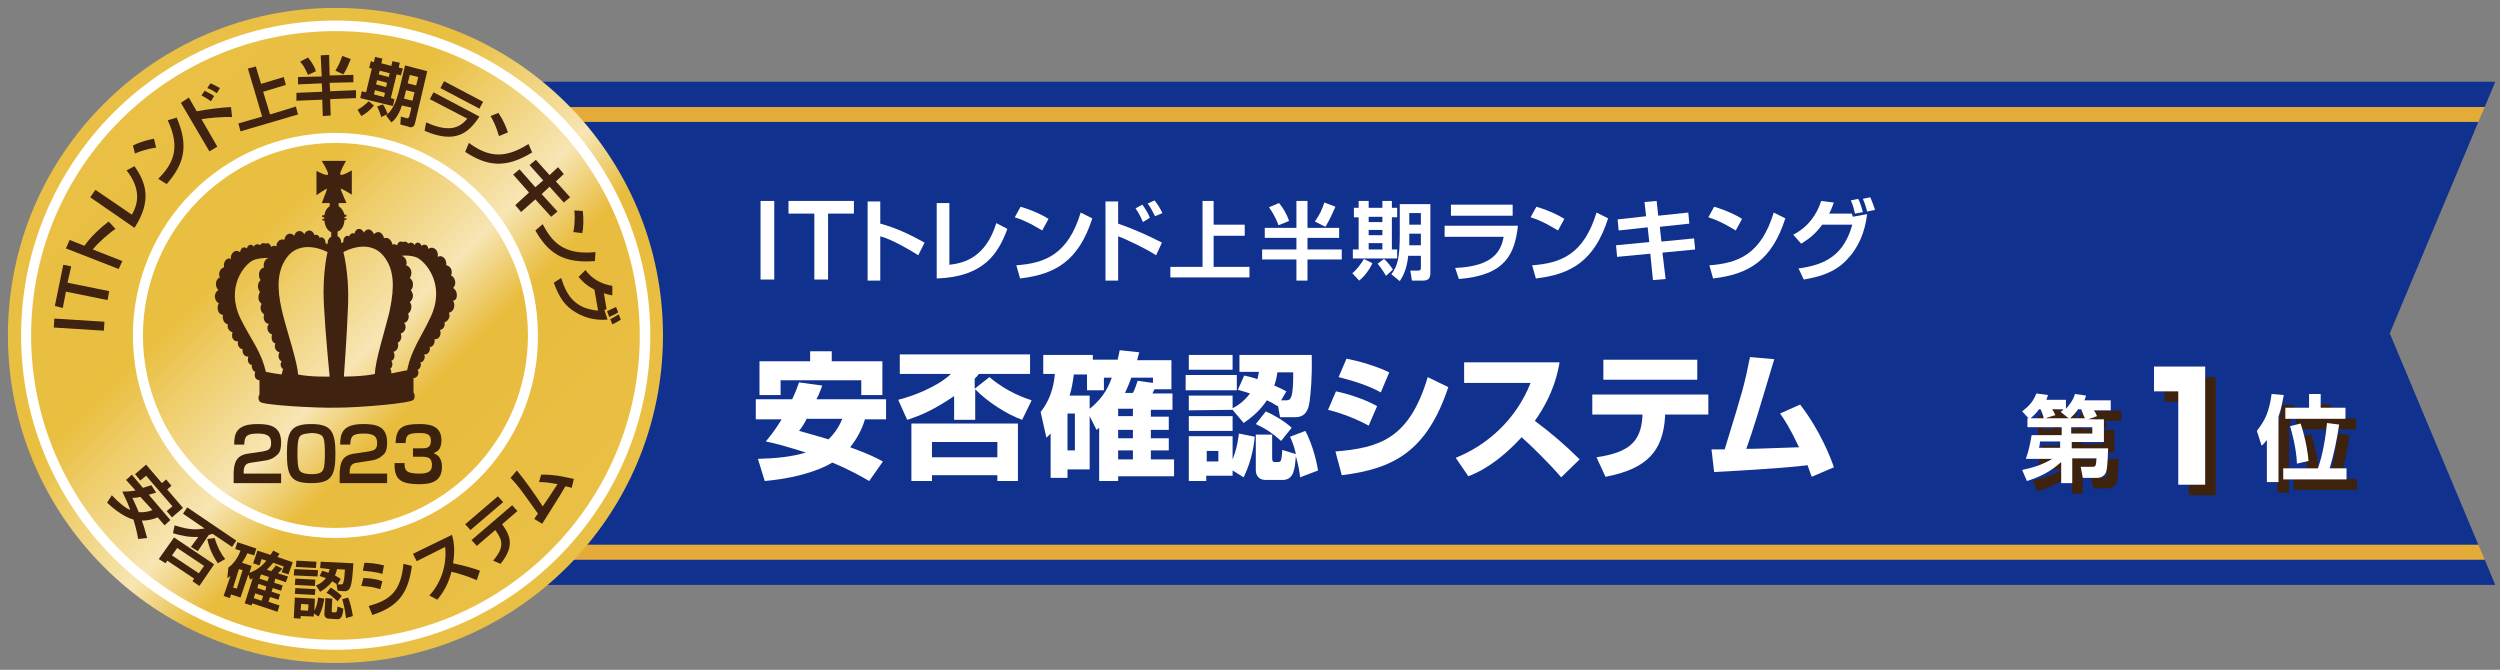<?xml version="1.0" encoding="utf-8"?>
<!-- Generator: Adobe Illustrator 27.7.0, SVG Export Plug-In . SVG Version: 6.00 Build 0)  -->
<svg version="1.1" id="安否確認システム_00000007428926120189890700000003429689923819945640_"
	 xmlns="http://www.w3.org/2000/svg" xmlns:xlink="http://www.w3.org/1999/xlink" x="0px" y="0px" viewBox="0 0 474 127"
	 style="enable-background:new 0 0 474 127;" xml:space="preserve">
<rect x="0" y="0" width="474" height="127" fill="#808080" stroke="none"/>
<style type="text/css">
	.st0{fill:#11318F;}
	.st1{fill:#E5AB39;}
	.st2{fill:url(#SVGID_1_);}
	.st3{fill:#FFFFFF;}
	.st4{fill:#3E220E;}
	.st5{fill:#3F220F;}
	.st6{fill:#3C220D;}
	.st7{fill:#3D220D;}
</style>
<g>
	<g>
		<g>
			<polygon class="st0" points="473.1,15.5 56.2,15.5 56.2,20.3 471.1,20.3 			"/>
			<polygon class="st0" points="56.2,110.9 473.1,110.9 471.1,106.1 56.2,106.1 			"/>
		</g>
		<polygon class="st0" points="469.9,23.1 56.2,23.1 56.2,103.3 469.9,103.3 453.1,63.2 		"/>
		<g>
			<polygon class="st1" points="471.1,20.3 56.2,20.3 56.2,23.1 469.9,23.1 			"/>
			<polygon class="st1" points="56.2,106.1 471.1,106.1 469.9,103.3 56.2,103.3 			"/>
		</g>
	</g>
	<linearGradient id="SVGID_1_" gradientUnits="userSpaceOnUse" x1="22.25" y1="22.186" x2="103.505" y2="103.44">
		<stop  offset="0" style="stop-color:#E9BF45"/>
		<stop  offset="0.303" style="stop-color:#E9BF40"/>
		<stop  offset="0.564" style="stop-color:#F7E5B3"/>
		<stop  offset="0.679" style="stop-color:#E8BC3D"/>
		<stop  offset="1" style="stop-color:#E9BF45"/>
	</linearGradient>
	<path class="st2" d="M125.7,63.6c0,34.3-27.8,62.1-62.1,62.1S1.5,97.8,1.5,63.6c0-34.3,27.8-62.1,62.1-62.1S125.7,29.3,125.7,63.6z
		"/>
	<path class="st3" d="M63.6,123.2C30.7,123.2,4,96.4,4,63.6C4,30.7,30.7,3.9,63.6,3.9s59.7,26.8,59.7,59.7
		C123.3,96.4,96.5,123.2,63.6,123.2z M63.6,5.9C31.8,5.9,5.9,31.7,5.9,63.6c0,31.8,25.9,57.7,57.7,57.7s57.7-25.9,57.7-57.7
		C121.3,31.7,95.4,5.9,63.6,5.9z"/>
	<path class="st3" d="M63.6,102c-21.2,0-38.4-17.2-38.4-38.4c0-21.2,17.2-38.4,38.4-38.4s38.4,17.2,38.4,38.4
		C102.1,84.8,84.8,102,63.6,102z M63.6,27.1c-20.1,0-36.5,16.4-36.5,36.5c0,20.1,16.4,36.5,36.5,36.5s36.5-16.4,36.5-36.5
		C100.1,43.4,83.7,27.1,63.6,27.1z"/>
</g>
<g>
	<g id="安否確認システム_00000099635933777395374050000006905881186017063077_">
		<path class="st4" d="M29.6,93.4c-0.4,0.1-0.6,0.2-1.4,0.4l4.1,4.8l-1.1,1l-1.3-1.5c-0.5,0.2-1.5,0.6-3,0.6c0.6,1.7,0.8,2.7,1,3.3
			l-1.7,0.2c-0.1-0.6-0.3-1.7-0.9-3.7c-0.5-0.1-2.5-0.8-5-3.2l0.9-1.4c1.5,1.6,2.6,2.4,3.5,2.8c-0.2-0.6-0.6-1.6-1.5-3.5
			c0.5,0,1.4,0,2.5-0.2L23.9,91l1.1-1l2.1,2.5c0.7-0.2,1.2-0.4,1.6-0.5L29.6,93.4z M26.6,94.2c-0.8,0.2-1.1,0.2-1.5,0.2
			c0.4,0.9,0.9,1.9,1.2,2.7c1.2,0.1,2.2-0.2,2.6-0.4L26.6,94.2z M27.7,88.1l3,3.5l0.8-0.7l1,1.2l-0.8,0.7l3,3.5l-2.1,1.8l-1-1.2
			l1.1-0.9l-5-5.8l-1.1,0.9l-1-1.2L27.7,88.1z"/>
		<path class="st4" d="M33,101.9l7.6,5.1l-2.8,4.1l-1.3-0.9l0.3-0.5l-5.1-3.4l-0.3,0.5l-1.3-0.8L33,101.9z M32.6,105.3l5.1,3.4
			l1-1.4l-5.1-3.4L32.6,105.3z M37.6,101.8c-1.9,0.1-3.4-0.3-4.8-0.7l0.3-1.5c3,1,4.4,0.8,5.7,0.6l-4.1-2.8l0.8-1.2l9.3,6.3
			l-0.8,1.2l-3.7-2.5c-0.3,0.1-0.5,0.2-0.7,0.2l-2.1,3.1l-1.3-0.8L37.6,101.8z M41.3,106.8c-1.5-2.2-1.8-3.8-2-4.6l1.4-0.2
			c0.5,1.7,1.2,3,2,4L41.3,106.8z"/>
		<path class="st4" d="M47.1,108.9l-1.5,4.4l-1.8-0.6l-0.2,0.7l-1.2-0.4l1.3-3.8c-0.2,0.2-0.3,0.2-0.6,0.4l0.2-2
			c0.9-0.6,1.8-1.8,2.3-3.2l-1-0.3l0.4-1.3l3.6,1.2l-0.4,1.3l-1.3-0.4c-0.2,0.5-0.5,1-1,1.8l1.8,0.6l-0.4,1.3
			c1.8-0.6,2.9-1.9,3.2-2.3l-0.9-0.3l-0.4,1.2l-1.2-0.4l0.8-2.4l2.5,0.8c0.2-0.3,0.3-0.5,0.5-0.8L53,105c-0.1,0.2-0.2,0.3-0.4,0.6
			l2.9,1l-0.8,2.3l-1.3-0.4l0.4-1.1l-2-0.7c-0.4,0.5-0.9,1-1.2,1.3l0.8,0.3c0.4-0.4,0.5-0.5,0.9-1.1l1.2,0.6
			c-0.1,0.2-0.3,0.4-0.8,0.9l1.9,0.6l-0.4,1.1l-2-0.7l-0.2,0.8l1.6,0.5l-0.3,1l-1.6-0.5l-0.2,0.7l1.6,0.5l-0.3,1l-1.6-0.5l-0.3,0.9
			l2.1,0.7l-0.4,1.2l-4.8-1.6l-0.1,0.4l-1.3-0.4l1.5-4.7c-0.1,0-0.1,0-0.5,0.2L47.1,108.9z M45.3,107.9l-1.1,3.5l0.7,0.2l1.1-3.5
			L45.3,107.9z M48.4,112.5l-0.3,0.9l1.5,0.5l0.3-0.9L48.4,112.5z M49,110.7l-0.2,0.8l1.5,0.5l0.2-0.8L49,110.7z M49.5,108.9
			l-0.3,0.8l1.5,0.5l0.3-0.8L49.5,108.9z"/>
		<path class="st4" d="M59.5,116.3l0,0.6l-2.5-0.1l0,0.5l-1.3-0.1l0.2-3.9l3.8,0.2l-0.1,2.3c0.2-0.4,0.6-1.2,0.7-2.5l1.2,0.2
			c-0.1,0.5-0.3,2-1.1,3.4L59.5,116.3z M55.8,107.9l4.5,0.2l-0.1,1.2l-4.5-0.2L55.8,107.9z M56,111.5l3.8,0.2l-0.1,1.1l-3.8-0.2
			L56,111.5z M56,109.7l3.8,0.2l-0.1,1.2l-3.8-0.2L56,109.7z M56.2,106.3l3.8,0.2l-0.1,1.2l-3.8-0.2L56.2,106.3z M57.1,114.5
			l-0.1,1.2l1.4,0.1l0.1-1.2L57.1,114.5z M60.7,107.7l0.1-1.2l6.2,0.3c-0.1,2-0.3,3.7-0.5,4.3c-0.2,0.5-0.4,1-1.2,1l-1.3-0.1
			l-0.2-1.3c-0.2-0.1-0.4-0.2-0.8-0.5c-0.8,1.1-1.8,1.7-2.3,2l-0.8-1.2c0.5-0.2,1.2-0.5,1.9-1.4c-0.4-0.1-0.6-0.2-1.2-0.4l0.5-1
			c0.3,0.1,0.6,0.2,1.2,0.4c0.1-0.3,0.1-0.5,0.2-0.7L60.7,107.7z M61.7,113.4l1.3,0.1l-0.1,2.3c0,0.2,0,0.3,0.2,0.3l0.5,0
			c0.2,0,0.3-0.1,0.4-1.1l1.1,0.4c-0.1,1.1-0.3,2.1-1.2,2l-1.5-0.1c-0.9,0-0.9-0.8-0.9-0.9L61.7,113.4z M62.7,111.4
			c0.5,0.3,1.4,0.9,2.1,1.6l-0.8,1c-1.1-1-1.3-1.2-2.1-1.6L62.7,111.4z M63.9,107.9c-0.1,0.3-0.1,0.6-0.4,1.2
			c0.7,0.4,0.9,0.5,1.1,0.7l-0.6,1l0.7,0c0.2,0,0.3,0,0.4-0.4c0.2-0.5,0.2-1.3,0.3-2.4L63.9,107.9z M66,113.3
			c0.4,0.9,0.7,2.2,0.9,3.5l-1.3,0.4c-0.2-1.8-0.5-2.8-0.7-3.6L66,113.3z"/>
		<path class="st4" d="M72.1,111.7c-1.4-0.4-2-0.5-3.6-0.6l0.4-1.5c0.8,0,2.3,0.1,3.6,0.6L72.1,111.7z M72.5,108.8
			c-1.4-0.4-2.9-0.5-3.7-0.6l0.3-1.5c0.7,0,2.2,0.1,3.7,0.5L72.5,108.8z M69.9,114.9c3.9-1.1,6.1-2.6,6.6-8l1.6,0.4
			c-0.7,5.2-2.6,7.7-7.5,9.3L69.9,114.9z"/>
		<path class="st4" d="M81.4,112.9c2-2.1,3.4-5.5,3-9.2l-5.4,2.7l-0.7-1.4l7.4-3.6c0.2,0.8,0.7,2.5,0.2,5.4c1.8,0.4,3.5,0.8,5.1,1.4
			l-0.6,1.8c-1.6-0.7-3.2-1.2-4.8-1.6c-0.5,2-1.4,3.8-2.7,5.3L81.4,112.9z"/>
		<path class="st4" d="M94.4,94.1l1,1.1l-6.2,5.3l-1-1.1L94.4,94.1z M97.1,95.8l1,1.1l-2.9,2.5c1.7,2.3,2.3,4.3-0.3,7.5l-1.4-0.6
			c2.2-2.6,1.8-3.9,0.4-5.8l-3.5,3l-1-1.1L97.1,95.8z"/>
		<path class="st4" d="M102.6,90c2.8-0.1,5.5,0.7,6.2,0.8l-0.4,1.7c-0.4-0.1-0.6-0.2-1.2-0.3c-1,1.8-3.5,5.6-4.4,7.1l-1.5-0.9
			c0.1-0.2,0.5-0.8,0.7-1c-3.5-4.9-3.6-5.1-5.2-6.8l1.2-1.4c1.7,2.1,3.2,4.2,4.9,6.8c0.9-1.3,1.1-1.6,2.8-4.2
			c-1.7-0.3-2.3-0.4-3.5-0.4L102.6,90z"/>
	</g>
	<g>
		<g>
			<path class="st5" d="M10.3,60.4l9.5,0.6l-0.1,1.7l-9.5-0.6L10.3,60.4z"/>
			<path class="st5" d="M12.8,53.6l7.9,1.6l-0.3,1.7l-7.9-1.6l-0.6,3.1L10.4,58l1.6-7.8l1.5,0.3L12.8,53.6z"/>
			<path class="st5" d="M13.2,45.5l2.8,1.1c1.3-1.8,2.9-3.3,4.6-4.6l1.3,1.4c-1.1,0.7-3.4,2.7-4.3,3.9l5.6,2.2L22.5,51l-10-3.9
				L13.2,45.5z"/>
			<path class="st5" d="M25,40.7c1-1.7,2-4.6-1-8.4l1.5-0.8c2,2.9,3.5,6.3,0,11.7l-8.4-5.8l1-1.4L25,40.7z"/>
			<path class="st5" d="M29.6,28c-0.3,0-2.2,0.3-4,1.1l-0.4-1.5c1.6-0.8,3-1.1,4-1.3L29.6,28z M30,33.9c2.8-2.8,4.3-5.8,1.8-11.1
				l1.7-0.5c2.4,5.6,1.3,8.9-1.9,12.6L30,33.9z"/>
			<path class="st5" d="M35.8,18.5l1.5,2.6c2.2-0.4,4.4-0.7,6.5-0.8l0.2,1.9c-1.6-0.1-4.8,0.2-5.8,0.4l3,5.2l-1.5,0.9l-5.4-9.2
				L35.8,18.5z M40,19.2c-0.3-0.2-0.8-0.6-1.8-1.1l0.6-0.9c1,0.5,1.5,0.8,1.8,1L40,19.2z M41.1,17.7c-0.5-0.4-1.2-0.8-1.8-1l0.6-0.9
				c0.7,0.3,1.1,0.5,1.8,0.9L41.1,17.7z"/>
			<path class="st5" d="M48.5,12.6l1,3.3l4.3-1.3l0.4,1.5l-4.3,1.3l1.3,4.3l4.9-1.5l0.4,1.5l-10.9,3.2l-0.4-1.5l4.5-1.3L47,13
				L48.5,12.6z"/>
			<path class="st5" d="M60.8,10.5l1.6-0.1l0.1,3.9l4.5-0.1l0,1.4l-4.5,0.1l0.1,1.6l4.9-0.2l0,1.5l-4.9,0.2l0.1,3.1L61.2,22
				l-0.1-3.1l-4.9,0.2l0-1.5l4.9-0.2L61,15.8L56.5,16l0-1.4l4.5-0.1L60.8,10.5z M58.4,10.9c0.5,0.6,1.2,1.6,1.5,2.6l-1.5,0.7
				c-0.6-1.4-1.1-2.1-1.5-2.5L58.4,10.9z M66.5,11.2c-0.4,1-0.7,1.8-1.4,2.9l-1.5-0.7c0.6-1,0.9-1.7,1.3-2.8L66.5,11.2z"/>
			<path class="st5" d="M70.9,20c-0.6,0.8-1.6,1.6-2.4,2l-0.7-1.2c0.8-0.4,1.6-1.1,2.1-1.6L70.9,20z M71.1,10.8l1.4,0.3l-0.2,0.9
				l1.9,0.5l0.2-0.9l1.4,0.3l-0.2,0.9l0.8,0.2L76,14.3l-0.8-0.2l-1.1,4.5l0.7,0.2l-0.3,1.3l-6.2-1.5l0.3-1.3l0.8,0.2l1.1-4.5
				L70,12.9l0.3-1.3l0.6,0.2L71.1,10.8z M71.1,17.1l-0.2,0.8l1.9,0.5l0.2-0.8L71.1,17.1z M71.5,15.2L71.3,16l1.9,0.5l0.2-0.8
				L71.5,15.2z M72.6,19.8c0.3,0.4,0.6,1,0.9,1.8l-1.2,0.6c-0.2-0.5-0.4-1.3-0.8-2L72.6,19.8z M72,13.4l-0.2,0.7l1.9,0.5l0.2-0.7
				L72,13.4z M81,13.5l-2.3,9.8c-0.2,1-0.9,0.9-1.3,0.7l-1.5-0.4l0.1-1.5l1.1,0.3c0.3,0.1,0.4-0.1,0.5-0.3l0.4-1.7L76.2,20
				c-0.7,2.2-1.7,3-2,3.2l-1-1.3c1.1-1,1.8-2,2.6-5.3l1-4.2L81,13.5z M77,17.1c-0.2,0.6-0.2,0.9-0.4,1.6l1.6,0.4l0.4-1.6L77,17.1z
				 M77.7,14.2l-0.4,1.6l1.6,0.4l0.4-1.6L77.7,14.2z"/>
			<path class="st5" d="M90.9,22.1c-2.1,3.2-4.6,5.2-10.4,2.7l0.3-1.6c4.8,2.2,6.6,0.7,7.8-0.7l-7.1-3.7l0.7-1.3L90.9,22.1z
				 M91.6,19.3l-0.7,1.3l-7.4-3.9l0.7-1.3L91.6,19.3z"/>
			<path class="st5" d="M88.9,27.1c3.2,2.3,6.3,3.4,11.3,0.2l0.7,1.6c-5.2,3.2-8.7,2.5-12.7-0.1L88.9,27.1z M94.6,25.8
				c-0.1-0.3-0.6-2.2-1.6-3.8l1.5-0.6c1,1.5,1.5,2.8,1.8,3.7L94.6,25.8z"/>
			<path class="st5" d="M105.8,31.7l1.1,1.3l-1.5,1.4l2.7,3l-1.2,1l-2.7-3l-1.5,1.4l3,3.3l-1.2,1l-3-3.3l-2.7,2.4l-1.1-1.3l2.6-2.4
				l-3-3.4l1.2-1l3,3.4l1.5-1.3l-2.6-2.9l1.2-1l2.6,2.9L105.8,31.7z"/>
			<path class="st5" d="M102.9,42.5c1.8,3.5,4.1,5.9,10,5.3l-0.1,1.7c-6.1,0.5-8.9-1.6-11.3-5.8L102.9,42.5z M108.7,44
				c0.1-0.3,0.4-2.2,0.2-4.1l1.6,0.1c0.2,1.8,0.1,3.2-0.1,4.2L108.7,44z"/>
			<path class="st5" d="M111,51.2c1.4,1.9,3.3,2.7,5.1,3l0,1.8c-0.6-0.1-1-0.2-1.6-0.4l0.5,3l-0.4,0.2l0.6,1.8
				c-2.5,0.2-4.7-0.4-6.7-1.8c-1.9-1.3-2.8-3.3-3.5-5.2l1.4-0.9c1.1,3.6,2.8,5.8,7,6.2l-0.7-4c-1.6-0.8-2.3-1.6-3-2.4L111,51.2z
				 M115.1,59c1.1-0.5,1.3-0.6,1.7-0.8l0.4,1c-0.2,0.2-0.6,0.4-1.7,0.9L115.1,59z M115.7,60.5c0.3-0.1,1-0.5,1.6-0.9l0.4,1
				c-0.7,0.5-1.4,0.8-1.6,0.9L115.7,60.5z"/>
		</g>
	</g>
	<g>
		<path class="st6" d="M47.8,87.7c-0.9,0.1-1.6,0.3-1.6,1.8v0.3h7.1v1.8h-9V90c0-2.3,0.5-3.7,2.8-4l2.7-0.4c1.1-0.2,1.6-0.4,1.6-1.6
			c0-1-0.3-1.8-2.5-1.8c-2.3,0-2.5,0.6-2.6,2.1h-1.9c0-2.1,0.4-3.9,4.4-3.9c2.4,0,4.5,0.4,4.5,3.5c0,0.8-0.1,1.7-0.6,2.2
			c-0.6,0.6-1.2,1-2.3,1.2L47.8,87.7z"/>
		<path class="st6" d="M59,80.4c3.7,0,4.6,1.3,4.6,5.6c0,4.3-0.8,5.6-4.6,5.6c-3.8,0-4.6-1.3-4.6-5.6C54.4,81.8,55.2,80.4,59,80.4z
			 M56.8,82.8c-0.4,0.6-0.4,2.4-0.4,3.2c0,0.8,0,2.6,0.4,3.2c0.4,0.6,1.5,0.7,2.3,0.7c0.5,0,1.7,0,2.1-0.7c0.4-0.6,0.4-2.4,0.4-3.2
			c0-0.8,0-2.6-0.4-3.2c-0.4-0.6-1.6-0.7-2.2-0.7C58.4,82.2,57.2,82.2,56.8,82.8z"/>
		<path class="st6" d="M67.9,87.7c-0.9,0.1-1.6,0.3-1.6,1.8v0.3h7.1v1.8h-9V90c0-2.3,0.5-3.7,2.8-4l2.7-0.4c1.1-0.2,1.6-0.4,1.6-1.6
			c0-1-0.3-1.8-2.5-1.8c-2.3,0-2.5,0.6-2.6,2.1h-1.9c0-2.1,0.4-3.9,4.4-3.9c2.4,0,4.5,0.4,4.5,3.5c0,0.8-0.1,1.7-0.6,2.2
			c-0.6,0.6-1.2,1-2.3,1.2L67.9,87.7z"/>
		<path class="st6" d="M76.7,87.6c0,1.5,0.1,2.2,2.9,2.2c2,0,2.3-0.8,2.3-1.6c0-1.2-0.5-1.6-1.9-1.6h-1.7V85H80c0.7,0,1.7,0,1.7-1.4
			c0-1-0.4-1.5-2.1-1.5c-2.6,0-2.6,0.6-2.7,1.9h-1.9c0.1-3.1,1.5-3.6,4.6-3.6c2,0,4.1,0.4,4.1,3.1c0,1.9-1,2.2-1.5,2.4
			c0.4,0.2,1.6,0.6,1.6,2.6c0,2.9-2.2,3.3-4.3,3.3c-4.1,0-4.7-1.3-4.7-4H76.7z"/>
	</g>
	<path class="st5" d="M86.6,56.2c0.1-0.7-0.2-1.3-0.7-1.6c0.2-0.2,0.3-0.4,0.4-0.7c0.1-0.7-0.2-1.4-0.8-1.7c0-0.1,0.1-0.1,0.1-0.2
		c0.2-0.8-0.2-1.5-0.9-1.7c0,0,0,0-0.1,0c0.1-0.7-0.2-1.5-0.9-1.7c-0.2-0.1-0.5,0-0.7,0.1c0.1-0.8-0.2-1.5-0.9-1.7
		c-0.3-0.1-0.6,0-0.9,0.2c0-0.5-0.4-0.9-0.8-0.8c-0.2,0-0.3,0.1-0.5,0.2c-0.1-0.4-0.4-0.6-0.7-0.6c-0.3,0-0.5,0.2-0.6,0.5
		c-0.1-0.3-0.4-0.5-0.7-0.5c-0.2,0-0.4,0.1-0.5,0.2c-0.1-0.2-0.4-0.4-0.6-0.4c-0.1,0-0.3,0.1-0.4,0.1c-0.1-0.1-0.2-0.1-0.4-0.1
		c-0.4,0-0.6,0.3-0.7,0.7c-0.2-0.1-0.4-0.2-0.6-0.2c-0.1,0-0.2,0-0.3,0.1c-0.1-0.7-0.6-1.3-1.2-1.3c-0.2,0-0.3,0-0.4,0.1
		c-0.1-0.7-0.6-1.2-1.1-1.2c-0.3,0-0.6,0.2-0.8,0.4c-0.2-0.5-0.6-0.9-1-0.9c-0.4,0-0.7,0.2-0.9,0.6c-0.2-0.4-0.5-0.7-0.9-0.7
		c-0.5,0-0.8,0.4-0.9,0.9c-0.1,0-0.2-0.1-0.3-0.1c-0.3,0-0.6,0.3-0.7,0.6c-0.1,0-0.2-0.1-0.3-0.1c-0.4,0-0.8,0.4-0.8,1
		c0,0.1,0,0.1,0,0.2c-0.3,0.1-0.4,0.2-0.4,0.2c0-1.1-0.7-1.3-0.7-1.3l0-0.9c1.3-0.4,1.3-2.2,1.3-2.2s0.2,0,0.3,0
		c0.2-0.1,0.1-0.3,0-0.3c-0.1,0-0.3,0-0.3,0l0-0.3l0.2,0c0.3,0,0.2-0.4,0.1-0.4c-0.2,0-0.3,0-0.3,0c-0.3-1.2-1.1-1.6-1.1-1.6l0-0.6
		l1.5,0c0,0-1.1-2.4-1.1-2.7c0-0.2,2.1,1.1,2.1,1.1l0-4.6c0,0-2.2,1.3-2.2,0.7c0-0.6,1.1-2.5,1.1-2.5l-2.3,0l-2.3,0
		c0,0,1.2,1.9,1.2,2.5c0,0.6-2.2-0.6-2.2-0.6l0,4.6c0,0,2-1.4,2-1.2c0,0.2-1,2.7-1,2.7l1.5,0l0,0.6c0,0-0.8,0.4-1,1.7
		c0,0-0.2,0-0.3,0c-0.2,0-0.2,0.4,0.1,0.4l0.2,0l0,0.3c0,0-0.2,0-0.3,0c-0.1,0-0.2,0.3,0,0.3c0.1,0,0.3,0,0.3,0s0.1,1.8,1.3,2.2
		l0,0.9c0,0-0.7,0.2-0.7,1.4c0,0-0.2-0.1-0.4-0.2c0-0.1,0-0.1,0-0.2c0-0.5-0.4-0.9-0.8-0.9c-0.1,0-0.2,0-0.3,0.1
		c-0.1-0.4-0.4-0.6-0.7-0.6c-0.1,0-0.2,0-0.3,0.1c-0.1-0.5-0.5-0.9-1-0.9c-0.4,0-0.7,0.3-0.9,0.7c-0.2-0.3-0.5-0.6-0.9-0.6
		c-0.5,0-0.9,0.4-1,0.9c-0.2-0.2-0.5-0.4-0.8-0.4c-0.6,0-1,0.5-1.1,1.2c-0.1-0.1-0.3-0.1-0.4-0.1c-0.6,0-1.1,0.6-1.1,1.3
		c-0.1,0-0.2-0.1-0.4-0.1c-0.2,0-0.4,0.1-0.6,0.2c-0.1-0.4-0.4-0.7-0.7-0.7c-0.1,0-0.3,0.1-0.4,0.1c-0.1-0.1-0.2-0.1-0.4-0.1
		c-0.3,0-0.5,0.2-0.6,0.4c-0.1-0.1-0.3-0.2-0.5-0.2c-0.3,0-0.6,0.2-0.7,0.5c-0.1-0.3-0.4-0.4-0.6-0.4c-0.3,0-0.6,0.3-0.7,0.7
		c-0.1-0.1-0.3-0.2-0.5-0.2c-0.4,0-0.7,0.4-0.8,0.9c-0.3-0.2-0.6-0.3-0.9-0.2c-0.6,0.2-1,1-0.8,1.7C43.7,49,43.5,49,43.3,49
		c-0.6,0.2-1,0.9-0.8,1.7c0,0,0,0-0.1,0c-0.6,0.2-1,1-0.8,1.7c0,0.1,0.1,0.1,0.1,0.2c-0.6,0.2-0.9,1-0.7,1.7
		c0.1,0.3,0.2,0.5,0.4,0.7c-0.5,0.3-0.8,1-0.6,1.6c0.1,0.4,0.3,0.7,0.7,0.9c-0.2,0.3-0.3,0.8-0.2,1.2c0.1,0.6,0.5,1,1,1
		c-0.1,0.3-0.1,0.5,0,0.8c0.1,0.6,0.5,0.9,0.9,1c0,0.2-0.1,0.4,0,0.6c0.1,0.5,0.5,0.8,0.9,0.9c-0.1,0.2-0.1,0.5-0.1,0.8
		c0.1,0.6,0.6,1,1.1,0.9c0,0.2,0,0.4,0,0.6c0.1,0.5,0.5,0.9,0.9,0.9c0,0.2,0,0.3,0,0.5c0.1,0.6,0.6,1,1.1,0.9
		c-0.1,0.2-0.1,0.5-0.1,0.8c0.1,0.5,0.4,0.8,0.8,0.8c-0.1,0.2-0.1,0.4,0,0.6c0.1,0.4,0.3,0.6,0.6,0.7c-0.1,0.2-0.1,0.5-0.1,0.8
		c0.1,0.5,0.5,0.8,0.9,0.8l0,2.7c0,0-0.5,0.7,0.1,1.4c0.5,0.6,10.6,1.2,14.6,1.1c3.9,0,14-0.8,14.5-1.5c0.5-0.7,0-1.4,0-1.4l0-2.7
		c0.4,0,0.8-0.3,0.9-0.8c0.1-0.3,0-0.5-0.1-0.8c0.3-0.1,0.5-0.4,0.6-0.8c0-0.2,0-0.4-0.1-0.6c0.4,0,0.7-0.3,0.8-0.8
		c0.1-0.3,0-0.5-0.1-0.7c0.5,0.1,1-0.3,1.1-0.9c0-0.2,0-0.3,0-0.5c0.4,0,0.8-0.4,0.9-0.9c0-0.2,0-0.4,0-0.6c0.5,0.1,1-0.3,1.1-0.9
		c0.1-0.3,0-0.6-0.1-0.8c0.4-0.1,0.8-0.4,0.9-0.9c0-0.2,0-0.4,0-0.6c0.4-0.1,0.8-0.5,0.9-1c0.1-0.3,0-0.6-0.1-0.8
		c0.5-0.1,0.9-0.5,1-1.1c0.1-0.4,0-0.8-0.2-1.2C86.3,57,86.6,56.6,86.6,56.2z M53.4,71c-0.8-0.1-2.1-0.3-3-0.5
		c-0.9-4-2.9-6.2-4.8-10.1c-2.9-6,0.8-10.4,2.5-11.1c1.1-0.4,2.2-0.4,2.9-0.4c-0.6,0.1-1,0.7-1,1.4c0,0.2,0,0.3,0.1,0.4
		c-0.6,0.1-1,0.7-1,1.4c0,0.4,0.1,0.7,0.3,1c-0.3,0.3-0.5,0.7-0.5,1.2c0,0.4,0.2,0.8,0.4,1.1C49.1,55.6,49,56,49,56.4
		c0,0.5,0.2,0.9,0.6,1.2c-0.1,0.2-0.2,0.5-0.2,0.8c0,0.5,0.3,1,0.7,1.2c-0.1,0.2-0.1,0.4-0.1,0.6c0,0.6,0.4,1.2,1,1.2
		c-0.2,0.2-0.3,0.5-0.3,0.8c0,0.6,0.4,1.1,0.9,1.2c-0.1,0.2-0.1,0.4-0.1,0.6c0,0.6,0.3,1,0.7,1.1c0,0.1-0.1,0.3-0.1,0.5
		c0,0.6,0.4,1.1,0.9,1.2c-0.1,0.2-0.2,0.4-0.2,0.7c0,0.5,0.3,0.9,0.6,1c-0.1,0.2-0.2,0.4-0.2,0.6c0,0.4,0.2,0.7,0.5,0.9
		c-0.1,0.2-0.2,0.4-0.2,0.7C53.4,70.9,53.4,70.9,53.4,71z M56.5,71c0-2-2.2-8.6-2.9-11.5c-0.7-2.9-1.5-7,0.4-10.1
		c2.7-4.6,8.1-1.6,8.1-1.6s-1,4-0.7,9.8c0.3,5.8,1.1,13.8,1.1,13.8S58.8,71.5,56.5,71z M71.1,70.9c-2.2,0.5-5.9,0.5-5.9,0.5
		s0.6-8.1,0.8-13.8c0.2-5.8-0.9-9.8-0.9-9.8s5.3-3.1,8.1,1.4c2,3,1.2,7.2,0.6,10.1C73.1,62.2,71,68.9,71.1,70.9z M81.7,60
		c-1.8,3.9-3.7,6.2-4.5,10.2c-0.9,0.2-2.2,0.4-3,0.6c0-0.1,0-0.1,0-0.2c0-0.3-0.1-0.5-0.2-0.7c0.3-0.2,0.4-0.5,0.4-0.9
		c0-0.2-0.1-0.4-0.2-0.6c0.4-0.1,0.6-0.5,0.6-1c0-0.3-0.1-0.5-0.2-0.7c0.5-0.1,0.9-0.6,0.9-1.2c0-0.2,0-0.3-0.1-0.5
		c0.4-0.2,0.7-0.6,0.7-1.2c0-0.2-0.1-0.4-0.1-0.6c0.5-0.1,0.9-0.6,0.9-1.2c0-0.3-0.1-0.6-0.3-0.8c0.5,0,0.9-0.6,0.9-1.2
		c0-0.2-0.1-0.4-0.1-0.6c0.4-0.2,0.6-0.7,0.6-1.3c0-0.3-0.1-0.6-0.3-0.8c0.3-0.3,0.6-0.7,0.6-1.2c0-0.4-0.2-0.8-0.4-1.1
		c0.3-0.3,0.4-0.6,0.4-1.1c0-0.5-0.2-0.9-0.6-1.2c0.2-0.3,0.3-0.6,0.3-1c0-0.7-0.5-1.3-1-1.4c0-0.1,0.1-0.3,0.1-0.4
		c0-0.7-0.4-1.3-1-1.4c0.7-0.1,1.8-0.1,2.9,0.3C80.7,49.6,84.5,53.9,81.7,60z"/>
	<g id="安否確認システム_00000049912982383112075090000010110715352352445114_">
		<g>
			<g>
				<path class="st7" d="M400.9,81.3v4.5h-6.1v1.2h6.9c-0.1,3.1-0.2,4.4-0.6,4.9c-0.4,0.5-0.9,0.7-1.4,0.7h-2.8l-0.4-2.1h2.2
					c0.6,0,0.7,0,0.8-1.6h-4.6v4.7h-2.1v-4c-2.2,2-4.3,2.9-6.5,3.6l-0.9-2.1c1.9-0.4,3.7-0.9,5.7-2.1h-5c0.6-1.7,0.8-2.8,1.1-4.5
					h5.7V83h-6.5v-1.7h0.2l-1.2-1.3c1.4-1.1,2.1-1.9,2.7-3.4l2.2,0.3c-0.1,0.4-0.2,0.5-0.3,0.9h3.7v1.7c1.2-1.3,1.6-2.3,1.7-2.8
					l2.1,0.3c-0.1,0.4-0.1,0.5-0.3,0.9h5v1.9h-3.2c0.1,0.1,0.4,0.6,0.6,1.1l-1.7,0.6H400.9z M389.5,81.3c-0.2-0.8-0.5-1.5-0.6-1.7
					h-0.3c-0.7,1-1.3,1.4-1.6,1.7H389.5z M388.8,85.7c0,0.2-0.1,0.8-0.2,1.2h4v-1.2H388.8z M394.2,81.3l-1.5-1.2
					c0.3-0.3,0.4-0.3,0.5-0.5h-2.1c0.2,0.3,0.4,0.7,0.6,1.1l-1.9,0.6H394.2z M397.3,81.3c-0.2-0.4-0.5-1.1-0.7-1.7h-0.6
					c-0.6,0.9-1.1,1.3-1.5,1.7H397.3z M398.7,84.2V83h-4v1.2H398.7z"/>
				<path class="st7" d="M431.9,85.3c-0.5,0.6-0.7,0.9-1.1,1.2l-0.9-2.8c1.6-2.1,2.3-3.5,2.8-7l2.3,0.2c-0.2,1-0.4,2.4-1,4.1v12.4
					h-2.2V85.3z M441.5,90.7c0.9-2.4,1.5-6.2,1.7-8.5l2.3,0.3c-0.4,2.8-1.1,6.1-1.8,8.3h3.2v2.1h-12v-2.1H441.5z M439.8,76.7h2.2
					v2.6h4.7v2.1h-11.4v-2.1h4.5V76.7z M437.5,89.9c-0.1-2.9-1-6.1-1.3-7.1l2-0.5c1,3.1,1.4,5.7,1.5,7.1L437.5,89.9z"/>
				<path class="st7" d="M420.1,71.5v22.4h-5.1V76.2h-4.6v-4.7H420.1z"/>
			</g>
			<g>
				<g>
					<g>
						<path class="st3" d="M398.9,79.3v4.5h-6.1v1.2h6.9c-0.1,3.1-0.2,4.4-0.6,4.9c-0.4,0.5-0.9,0.7-1.4,0.7h-2.8l-0.4-2.1h2.2
							c0.6,0,0.7,0,0.8-1.6h-4.6v4.7h-2.1v-4c-2.2,2-4.3,2.9-6.5,3.6l-0.9-2.1c1.9-0.4,3.7-0.9,5.7-2.1h-5c0.6-1.7,0.8-2.8,1.1-4.5
							h5.7V81h-6.5v-1.7h0.2l-1.2-1.3c1.4-1.1,2.1-1.9,2.7-3.4l2.2,0.3c-0.1,0.4-0.2,0.5-0.3,0.9h3.7v1.7c1.2-1.3,1.6-2.3,1.7-2.8
							l2.1,0.3c-0.1,0.4-0.1,0.5-0.3,0.9h5v1.9h-3.2c0.1,0.1,0.4,0.6,0.6,1.1l-1.7,0.6H398.9z M387.5,79.3c-0.2-0.8-0.5-1.5-0.6-1.7
							h-0.3c-0.7,1-1.3,1.4-1.6,1.7H387.5z M386.8,83.7c0,0.2-0.1,0.8-0.2,1.2h4v-1.2H386.8z M392.2,79.3l-1.5-1.2
							c0.3-0.3,0.4-0.3,0.5-0.5h-2.1c0.2,0.3,0.4,0.7,0.6,1.1l-1.9,0.6H392.2z M395.3,79.3c-0.2-0.4-0.5-1.1-0.7-1.7h-0.6
							c-0.6,0.9-1.1,1.3-1.5,1.7H395.3z M396.7,82.2V81h-4v1.2H396.7z"/>
					</g>
					<g>
						<path class="st3" d="M429.9,83.3c-0.5,0.6-0.7,0.9-1.1,1.2l-0.9-2.8c1.6-2.1,2.3-3.5,2.8-7l2.3,0.2c-0.2,1-0.4,2.4-1,4.1v12.4
							h-2.2V83.3z M439.5,88.7c0.9-2.4,1.5-6.2,1.7-8.5l2.3,0.3c-0.4,2.8-1.1,6.1-1.8,8.3h3.2v2.1h-12v-2.1H439.5z M437.8,74.7h2.2
							v2.6h4.7v2.1h-11.4v-2.1h4.5V74.7z M435.5,87.9c-0.1-2.9-1-6.1-1.3-7.1l2-0.5c1,3.1,1.4,5.7,1.5,7.1L435.5,87.9z"/>
					</g>
					<path class="st3" d="M418.1,69.5v22.4h-5.1V74.2h-4.6v-4.7H418.1z"/>
				</g>
			</g>
		</g>
		<g id="ランキング">
			<path class="st3" d="M146.8,38.1V53h-2.6V38.1H146.8z"/>
			<path class="st3" d="M157,40.5V53h-2.6V40.5h-4.9v-2.4h12.4v2.4H157z"/>
			<path class="st3" d="M166.9,38.2v4.2c3,0.8,5.7,2.1,8.4,3.6l-1.2,2.4c-1.5-1-5.2-3.1-7.2-3.6v8.4h-2.4v-15H166.9z"/>
			<path class="st3" d="M180,50.2c2.8-0.3,6.9-1.4,8.9-7.9l2.1,1.1c-1.7,4.6-4.4,9.1-13.4,9.4V38.5h2.4V50.2z"/>
			<path class="st3" d="M197.6,43.7c-0.4-0.2-2.6-1.7-5.2-2.5l1.1-2c2.4,0.7,4.2,1.6,5.3,2.3L197.6,43.7z M192.7,50.3
				c5.5-0.4,9.8-2.1,12.2-10l2.2,1.1c-2.6,8.1-7,10.6-13.7,11.4L192.7,50.3z"/>
			<path class="st3" d="M212,38.2v4.2c2.9,1,5.8,2.3,8.3,3.6l-1.1,2.4c-1.8-1.2-6-3.2-7.2-3.6v8.4h-2.4v-15H212z M216.7,42.1
				c-0.2-0.4-0.5-1.3-1.4-2.6l1.3-0.7c0.9,1.3,1.3,2.1,1.4,2.5L216.7,42.1z M219,41c-0.4-0.8-0.9-1.8-1.4-2.4l1.3-0.6
				c0.7,0.9,1,1.4,1.5,2.4L219,41z"/>
			<path class="st3" d="M287.8,42.8c-0.6,5.3-2.3,9.4-11.2,10.1l-0.7-2.1c7.5-0.3,8.7-3.4,9.2-5.9h-11.2v-2.1H287.8z M286.8,38.8
				v2.1h-11.7v-2.1H286.8z"/>
			<path class="st3" d="M295.4,43.7c-0.4-0.2-2.6-1.7-5.2-2.5l1.1-2c2.4,0.7,4.2,1.6,5.3,2.3L295.4,43.7z M290.5,50.3
				c5.5-0.4,9.8-2.1,12.2-10l2.2,1.1c-2.6,8.1-7,10.6-13.7,11.4L290.5,50.3z"/>
			<path class="st3" d="M311.8,38.3l2.3-0.2l0.3,2.8l5.7-0.6l0.2,2.1l-5.6,0.6l0.3,2.8l6.2-0.6l0.2,2.1l-6.2,0.6l0.6,5l-2.4,0.2
				l-0.5-5l-6.3,0.6l-0.2-2.2l6.3-0.6l-0.3-2.8l-5.5,0.6l-0.2-2.1l5.4-0.6L311.8,38.3z"/>
			<path class="st3" d="M329.1,43.7c-0.4-0.2-2.6-1.7-5.2-2.5l1.1-2c2.4,0.7,4.2,1.6,5.3,2.3L329.1,43.7z M324.1,50.3
				c5.5-0.4,9.8-2.1,12.2-10l2.2,1.1c-2.6,8.1-7,10.6-13.7,11.4L324.1,50.3z"/>
			<path class="st3" d="M340,44.5c2.9-1.5,4.5-3.9,5.3-6.4l2.4,0.3c-0.3,0.8-0.5,1.4-0.9,2.1h4.3l0.2,0.6l2.7-0.5
				c-0.4,3.4-1.6,6.4-4,8.8c-2.2,2.3-5.1,3.1-8,3.6l-1-2.1c5.2-0.7,8.6-2.6,10.2-8.3h-5.7c-1.5,2-2.7,2.8-4,3.6L340,44.5z
				 M351.7,40.5c-0.4-1.7-0.5-1.9-0.8-2.5l1.4-0.3c0.2,0.3,0.5,1,0.9,2.5L351.7,40.5z M354,40.1c-0.1-0.5-0.4-1.5-0.8-2.4l1.4-0.3
				c0.5,1.1,0.8,2.1,0.9,2.4L354,40.1z"/>
			<path class="st3" d="M230.1,38.1v4.5h5.9v2.1h-5.9v5.9h6.8v2h-15v-2h6.1V38.1H230.1z"/>
			<path class="st3" d="M245.8,38.1h2.1v5.1h6v1.9h-6v2.2h6.5v1.9h-6.5v4h-2.1v-4h-6.5v-1.9h6.5v-2.2h-6v-1.9h6V38.1z M242.5,38.5
				c0.7,0.8,1.5,2.1,1.9,3.4l-2,0.8c-0.7-1.9-1.4-2.8-1.8-3.4L242.5,38.5z M253.2,39.2c-0.6,1.3-1,2.3-1.9,3.8l-2-1
				c0.9-1.3,1.3-2.1,1.8-3.6L253.2,39.2z"/>
			<path class="st3" d="M260.2,49.9c-0.5,1.2-1.6,2.6-2.5,3.3l-1.3-1.4c0.9-0.7,1.8-2,2.2-2.7L260.2,49.9z M257.7,38.1h1.8v1.3h2.6
				v-1.3h1.8v1.3h1v1.8h-1v6.1h1V49h-8.4v-1.7h1.1v-6.1h-0.9v-1.8h0.9V38.1z M259.5,41.1v1h2.6v-1H259.5z M259.5,43.6v1h2.6v-1
				H259.5z M259.5,46.1v1.2h2.6v-1.2H259.5z M262.4,49.1c0.5,0.4,1.1,1.1,1.7,2l-1.3,1.2c-0.4-0.6-0.9-1.5-1.6-2.3L262.4,49.1z
				 M271.2,38.5v13.3c0,1.3-0.8,1.4-1.4,1.4h-2.1l-0.3-1.9h1.5c0.4,0,0.5-0.2,0.5-0.5v-2.3H267c-0.3,3-1.3,4.3-1.6,4.8l-1.6-1.3
				c1.2-1.6,1.6-3.1,1.6-7.6v-5.7H271.2z M267.2,44.3c0,0.8,0,1.3,0,2.2h2.2v-2.2H267.2z M267.2,40.4v2.2h2.2v-2.2H267.2z"/>
		</g>
		<g id="安否確認システム">
			<path class="st3" d="M155.9,73.1c-0.3,0.7-0.5,1.5-1.1,2.6H168v3.8h-4c-0.3,1-1,3-2.8,5.3c3.6,1.3,5.1,2.1,6.2,2.7l-2.6,3.7
				c-1.2-0.7-3.4-2-7-3.5c-1.1,0.7-5.1,2.8-12.8,3.5l-1.3-4.2c3.6-0.1,6.4-0.4,9.1-1.2c-3.5-1.1-6-1.8-7.6-2.1
				c0.6-0.8,1.5-1.7,3-4.2h-4.9v-3.8h6.9c0.7-1.5,1-2.3,1.3-3.2L155.9,73.1z M144,68.5h9.6v-1.9h4.1v1.9h9.6v6.4h-4v-2.8H148v2.8h-4
				V68.5z M152.9,79.5c-0.5,1-1,1.7-1.4,2.2c2.2,0.6,3.9,1.1,5.6,1.6c1.5-1.5,2.2-2.9,2.6-3.9H152.9z"/>
			<path class="st3" d="M193.8,79.6c-2.8-1-6.6-3.4-8.9-5.8v5.8h-4v-4.5c-3.7,2.5-6.1,3.6-8.9,4.5l-1.7-3.8c2.5-0.6,7.4-2.4,10-4.9
				h-9.7v-3.7h24.7v3.7h-9.7c-0.3,0.4-0.4,0.5-0.8,0.9v1.9l2.8-2.2c3.4,2.9,6.8,4,8,4.4L193.8,79.6z M189.1,91.2v-1.1h-12.4v1.1
				h-3.9V80.3h20.2v10.9H189.1z M189.1,83.8h-12.4v2.9h12.4V83.8z"/>
			<path class="st3" d="M206.6,78.9v10.1h-4.2v1.6h-3.2v-8.4c-0.4,0.4-0.4,0.4-0.8,0.8l-1.1-4.9c1.5-1.8,2.5-4.4,2.7-7.2h-2.2v-3.6
				h9.4v0.9h4.7c0.1-0.5,0.2-0.8,0.4-1.8l3.7,0.4c-0.2,0.8-0.3,1-0.4,1.5h6.5v5.5h-3.2c-0.2,0.4-0.2,0.4-0.4,0.8h3.8v3.1h-4.1v1.3
				h3.4v2.5h-3.4v1.6h3.4v2.3h-3.4v1.7h4.4v3.2H212v0.9h-3.6V81.1c-0.2,0.2-0.2,0.2-0.5,0.4L206.6,78.9z M202.4,78.4v7h1.4v-7H202.4
				z M209.3,71.6v2.4h-3.2V71h-2.5c-0.2,1.5-0.4,2.7-0.8,4h3.8v2.5c2.9-2.3,3.7-4.6,4.2-5.9H209.3z M212,77.5v1.4h2.8v-1.4H212z
				 M212,81.5v1.6h2.8v-1.6H212z M212,85.4v1.7h2.8v-1.7H212z M214.8,74.5c0.4-0.8,0.5-1.1,0.9-2.3l2.9,0.4v-1h-4.1
				c-0.6,1.7-1,2.4-1.2,2.9H214.8z"/>
			<path class="st3" d="M224.8,71.1h9.7V74h-9.7V71.1z M233.7,77.7L233.7,77.7l-8.3,0.1V75h8.3v2.4c0.8-0.4,2.1-1.2,3.3-2.8
				c-0.6-0.2-1.9-0.6-2.3-0.7l1.2-2.7c0.7,0.2,1.5,0.3,2.5,0.7c0.1-0.5,0.2-0.8,0.3-1.4h-3.7v-3.2h13.7c0.1,4.6-0.2,7.2-0.4,8.8
				c-0.2,1.6-0.8,3-2.7,3h-2.9l-0.4-2.2l-0.1,0.1c-0.6-0.4-1.1-0.7-2-1.1c-1.4,2.1-3.1,3.4-4.4,4.3L233.7,77.7z M225.4,67.3h8.3v2.8
				h-8.3V67.3z M225.4,78.9h8.3v2.8h-8.3V78.9z M233.7,89.2v1h-5v1h-3.3v-8.5h8.3v4.4c0.9-2.2,1.1-4.2,1.2-4.9l3,0.6
				c-0.1,1-0.4,4.2-2.1,7.7L233.7,89.2z M228.8,85.5v2h2.2v-2H228.8z M246.5,90.5c-0.1-1-0.3-2.2-0.8-4c-0.2,2.2-0.3,4.5-2.5,4.5
				H240c-1.8,0-1.9-1.5-1.9-1.8v-6.8h3.1v4.4c0,0.2,0,0.8,0.4,0.8h0.8c0.5,0,0.5-0.5,0.6-0.9c0.1-0.6,0.1-1,0.1-1.4l2.6,0.8
				c-0.3-1.4-0.7-2.4-1.1-3.3l2.9-1.1c1.1,2.1,2,5,2.4,7.5L246.5,90.5z M240,78c1.2,0.5,3.5,1.8,4.9,3.1l-2,2.5
				c-1.7-1.5-2.7-2.2-4.8-3.2L240,78z M242.2,70.6c-0.1,0.6-0.2,1.4-0.6,2.5c1.2,0.5,1.7,0.8,2.3,1.1l-1,1.7h1c0.5,0,0.8-0.2,1-0.9
				s0.3-2.1,0.3-4.4H242.2z"/>
			<path class="st3" d="M259.5,80.7c-2.2-1.2-4.9-2.3-7.7-3l1.5-3.5c2,0.4,5.3,1.4,7.8,2.8L259.5,80.7z M253.2,85.6
				c8.4-0.7,14-2.4,17.5-14.1l3.9,1.9c-4.1,12.3-10.5,15.5-20.2,16.7L253.2,85.6z M261.8,74.4c-1.1-0.6-3.2-1.7-8-2.9l1.5-3.5
				c2.5,0.5,5.6,1.4,8.1,2.6L261.8,74.4z"/>
			<path class="st3" d="M276,86.8c5.8-2.3,11.4-7.1,14.2-14.2h-12.6v-3.9h18.1c-0.3,1.6-1,5.9-4.7,11.1c3,2.2,5.9,4.7,8.5,7.3
				l-3.5,3.4c-2.3-2.7-5.9-6.2-7.5-7.6c-4.7,5.1-8.3,6.7-10.1,7.4L276,86.8z"/>
			<path class="st3" d="M323.9,74.8v3.8h-8.2l0,0.4c-0.4,6.5-3.4,9.9-11.3,11.4l-1.7-3.7c6-0.9,8.4-2.8,8.7-7.7l0-0.4h-9.5v-3.8
				H323.9z M321.8,68.2V72H304v-3.8H321.8z"/>
			<path class="st3" d="M341.3,76.7c3.8,4.9,5.9,10.3,6.4,11.9l-4.2,1.8c-0.4-1-0.5-1.5-0.8-2.2c-4.4,0.6-15.8,1.2-17.7,1.3
				l-0.5-4.3c0.4,0,2,0,2.5,0c3.6-11.7,3.7-12.1,4.8-17.5l4.6,0.4c-3.5,11.7-3.9,13-5.3,17c2.5,0,3.3-0.1,10-0.3
				c-1.7-3.6-2.8-5.3-3.6-6.4L341.3,76.7z"/>
		</g>
	</g>
</g>
</svg>
